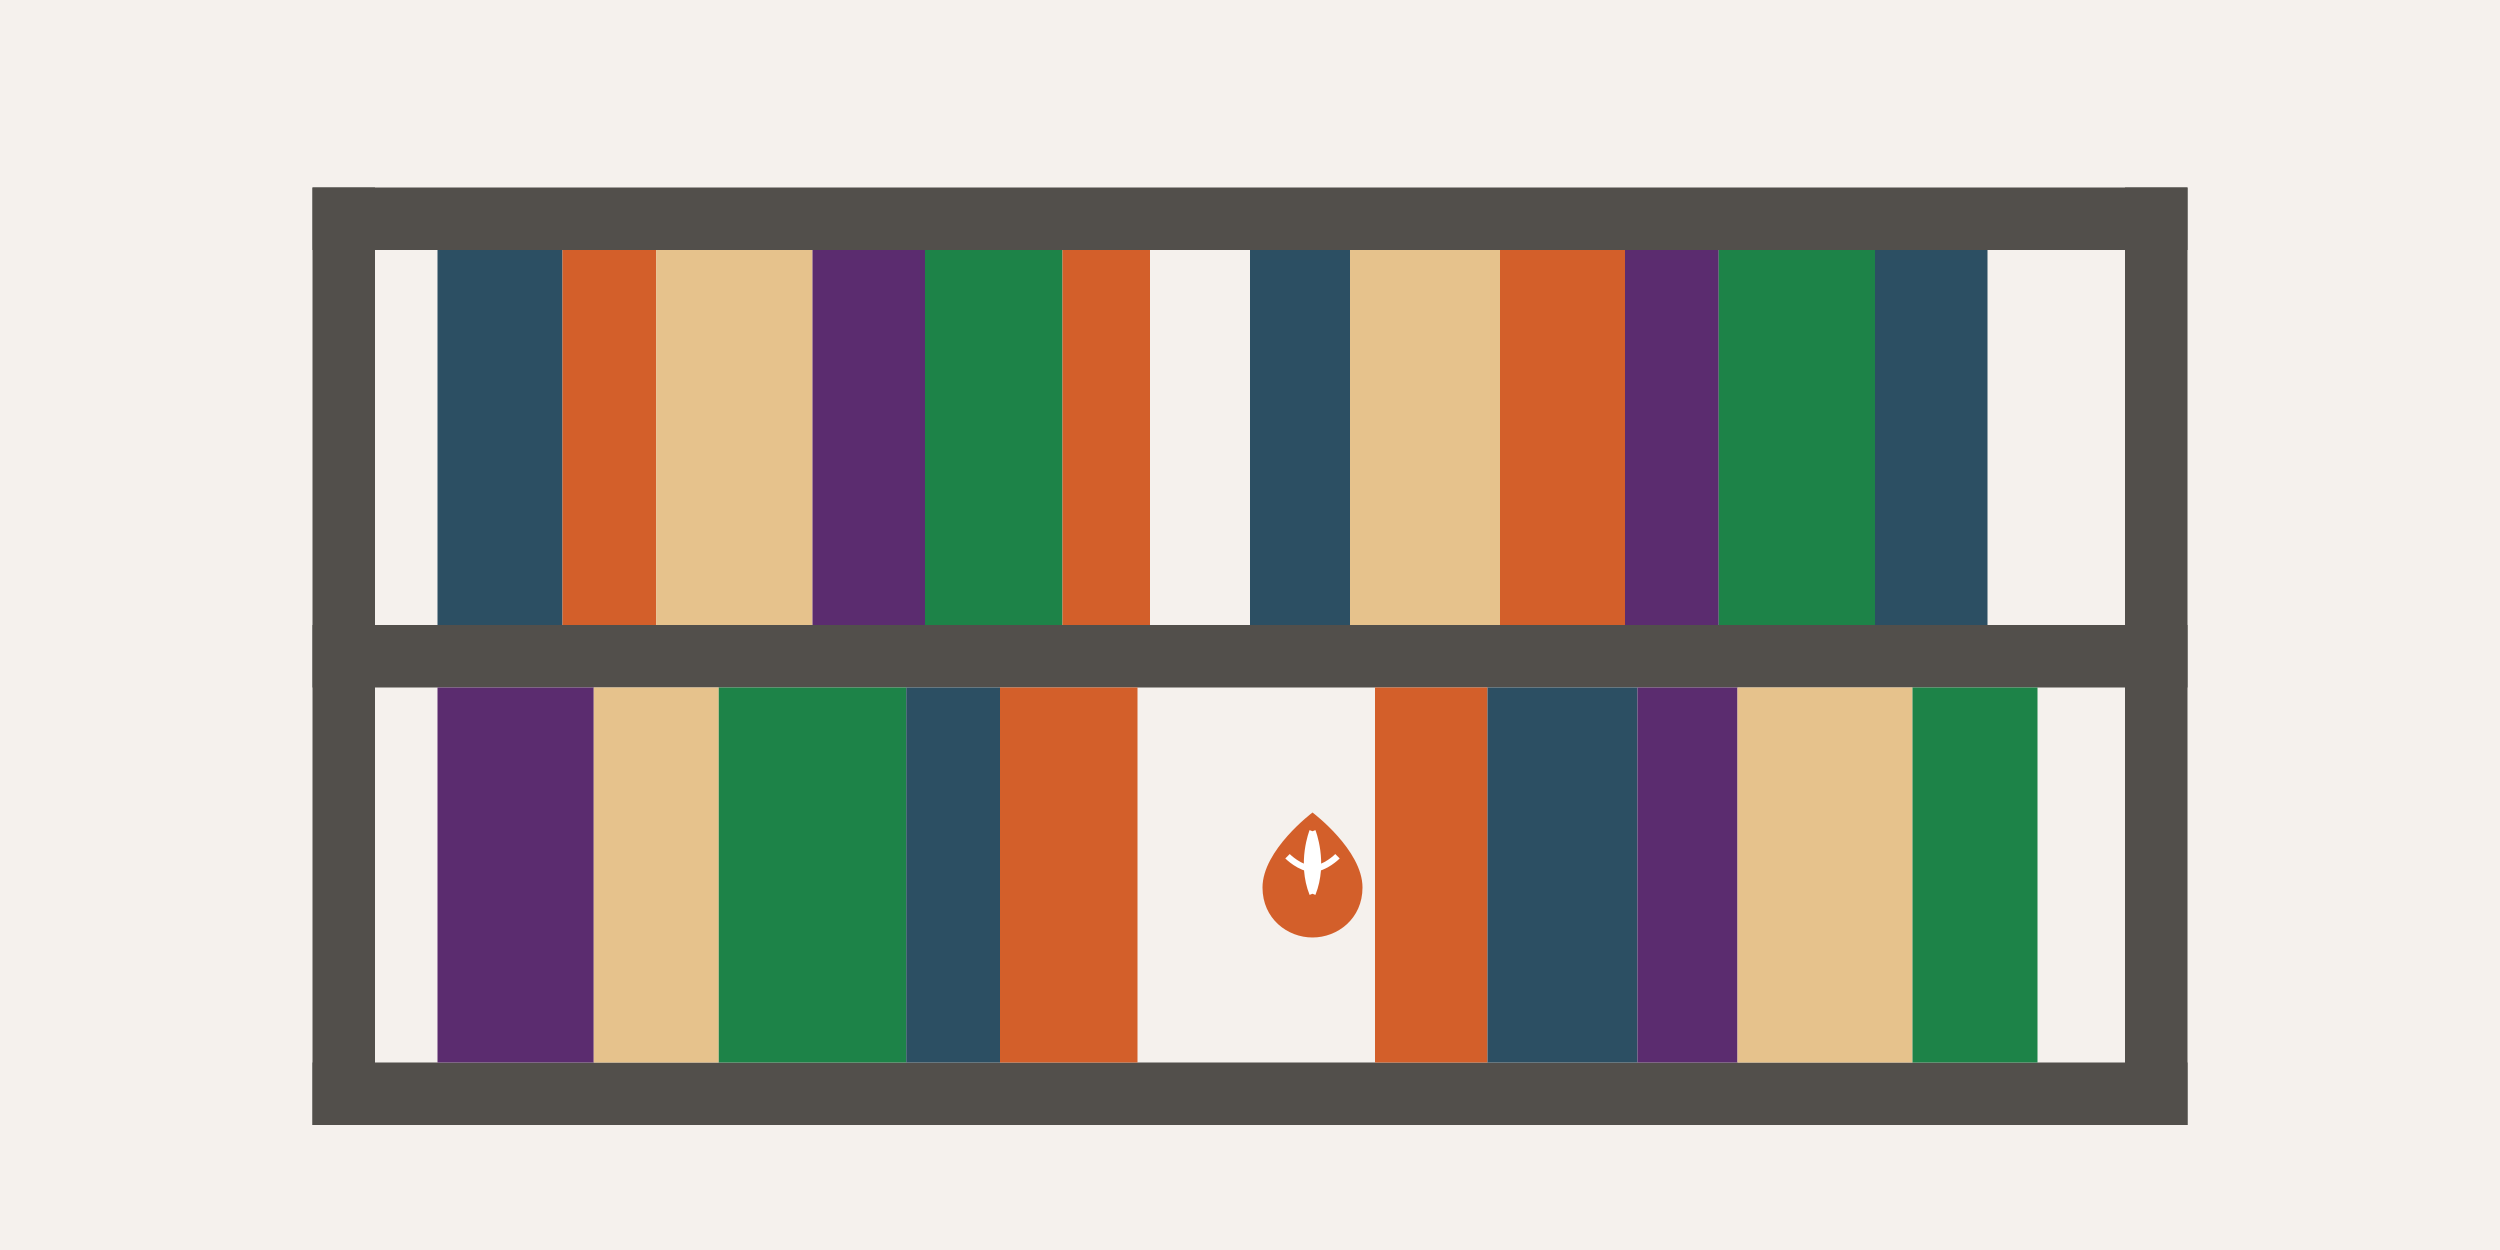<svg width="400" height="200" viewBox="0 0 400 200" fill="none" xmlns="http://www.w3.org/2000/svg">
  <!-- Background -->
  <rect width="400" height="200" fill="#F5F1ED"/>
  
  <!-- Bookshelf -->
  <rect x="50" y="30" width="300" height="10" fill="#524F4B"/>
  <rect x="50" y="100" width="300" height="10" fill="#524F4B"/>
  <rect x="50" y="170" width="300" height="10" fill="#524F4B"/>
  <rect x="50" y="30" width="10" height="150" fill="#524F4B"/>
  <rect x="340" y="30" width="10" height="150" fill="#524F4B"/>
  
  <!-- Books on shelf -->
  <rect x="70" y="40" width="20" height="60" fill="#2C4F63"/>
  <rect x="90" y="40" width="15" height="60" fill="#D35F2A"/>
  <rect x="105" y="40" width="25" height="60" fill="#E6C28C"/>
  <rect x="130" y="40" width="18" height="60" fill="#5B2C6F"/>
  <rect x="148" y="40" width="22" height="60" fill="#1D8348"/>
  <rect x="170" y="40" width="14" height="60" fill="#D35F2A"/>
  
  <rect x="200" y="40" width="16" height="60" fill="#2C4F63"/>
  <rect x="216" y="40" width="24" height="60" fill="#E6C28C"/>
  <rect x="240" y="40" width="20" height="60" fill="#D35F2A"/>
  <rect x="260" y="40" width="15" height="60" fill="#5B2C6F"/>
  <rect x="275" y="40" width="25" height="60" fill="#1D8348"/>
  <rect x="300" y="40" width="18" height="60" fill="#2C4F63"/>
  
  <!-- Books on lower shelf -->
  <rect x="70" y="110" width="25" height="60" fill="#5B2C6F"/>
  <rect x="95" y="110" width="20" height="60" fill="#E6C28C"/>
  <rect x="115" y="110" width="30" height="60" fill="#1D8348"/>
  <rect x="145" y="110" width="15" height="60" fill="#2C4F63"/>
  <rect x="160" y="110" width="22" height="60" fill="#D35F2A"/>
  
  <rect x="220" y="110" width="18" height="60" fill="#D35F2A"/>
  <rect x="238" y="110" width="24" height="60" fill="#2C4F63"/>
  <rect x="262" y="110" width="16" height="60" fill="#5B2C6F"/>
  <rect x="278" y="110" width="28" height="60" fill="#E6C28C"/>
  <rect x="306" y="110" width="20" height="60" fill="#1D8348"/>
  
  <!-- Maple leaf decoration -->
  <g transform="translate(190,130)">
    <path d="M20 0C20 0 12 6 12 12C12 17 16 20 20 20C24 20 28 17 28 12C28 6 20 0 20 0Z" fill="#D35F2A"/>
    <path d="M20 3C20 3 22 8 20 13M20 3C20 3 18 8 20 13M20 3V13M16 7C16 7 18 9 20 9M24 7C24 7 22 9 20 9" stroke="#FFFFFF" stroke-width="1"/>
  </g>
</svg>